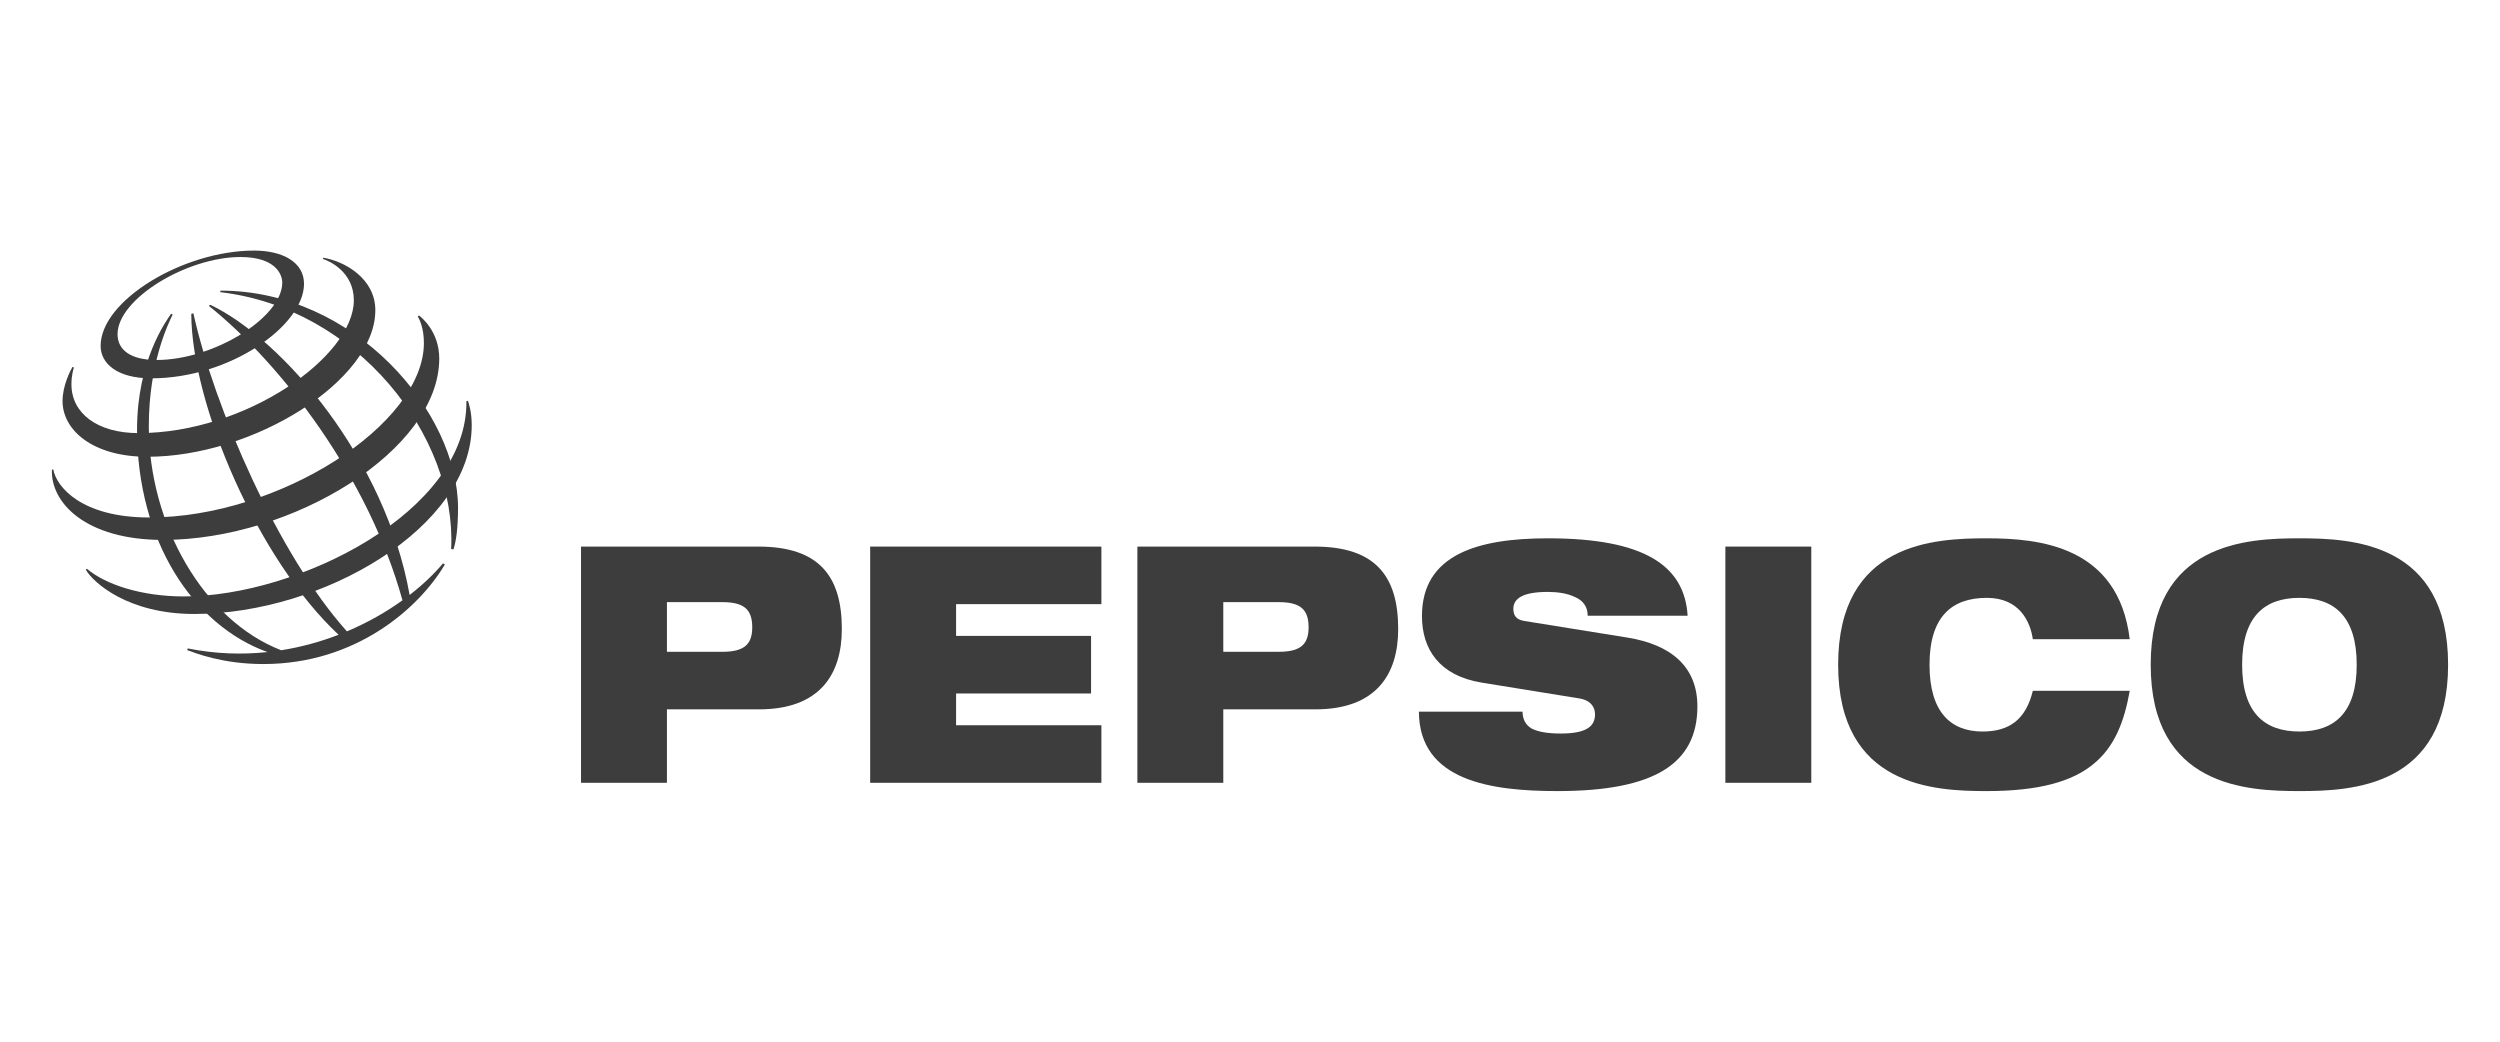 <svg width="120" height="50" viewBox="0 0 120 50" fill="none" xmlns="http://www.w3.org/2000/svg">
<path d="M32.013 28.903H34.675C35.713 28.903 36.108 29.253 36.108 30.111C36.108 30.936 35.713 31.286 34.675 31.286H32.013V28.903ZM27.889 37.575H32.013V34.049H36.43C39.355 34.049 40.408 32.366 40.408 30.191C40.408 27.665 39.325 26.236 36.401 26.236H27.889V37.575Z" fill="#3D3D3D"/>
<path d="M41.768 26.236H52.867V28.999H45.892V30.523H52.371V33.287H45.892V34.812H52.867V37.575H41.768V26.236Z" fill="#3D3D3D"/>
<path d="M58.718 28.903H61.38C62.418 28.903 62.813 29.253 62.813 30.111C62.813 30.936 62.418 31.286 61.38 31.286H58.718V28.903ZM54.594 37.575H58.718V34.049H63.135C66.06 34.049 67.113 32.366 67.113 30.191C67.113 27.665 66.03 26.236 63.105 26.236H54.594V37.575Z" fill="#3D3D3D"/>
<path d="M71.105 32.763C69.087 32.429 68.254 31.159 68.254 29.571C68.254 26.632 70.901 25.839 74.294 25.839C78.944 25.839 80.86 27.157 81.006 29.555H76.209C76.209 29.094 75.96 28.808 75.581 28.649C75.215 28.475 74.748 28.412 74.294 28.412C73.065 28.412 72.641 28.745 72.641 29.221C72.641 29.539 72.772 29.746 73.182 29.809L78.111 30.603C80.188 30.936 81.475 31.984 81.475 33.906C81.475 36.67 79.398 37.972 74.761 37.972C71.588 37.972 68.122 37.496 68.107 34.161H73.08C73.094 34.541 73.226 34.795 73.519 34.97C73.825 35.129 74.279 35.209 74.922 35.209C76.209 35.209 76.561 34.827 76.561 34.287C76.561 33.954 76.37 33.62 75.815 33.526L71.105 32.763Z" fill="#3D3D3D"/>
<path d="M82.818 26.236H86.942V37.575H82.818V26.236Z" fill="#3D3D3D"/>
<path d="M102.227 33.16C101.963 34.653 101.495 35.86 100.471 36.685C99.462 37.511 97.882 37.972 95.367 37.972C92.867 37.972 88.231 37.781 88.231 31.906C88.231 26.029 92.867 25.839 95.367 25.839C97.853 25.839 101.685 26.188 102.227 30.683H97.576C97.459 29.872 96.961 28.697 95.367 28.697C93.685 28.697 92.617 29.602 92.617 31.906C92.617 34.208 93.656 35.113 95.162 35.113C96.464 35.113 97.239 34.526 97.576 33.16H102.227V33.16Z" fill="#3D3D3D"/>
<path d="M107.622 31.906C107.622 29.602 108.69 28.697 110.372 28.697C112.054 28.697 113.122 29.603 113.122 31.906C113.122 34.209 112.054 35.113 110.372 35.113C108.69 35.113 107.622 34.209 107.622 31.906ZM103.234 31.906C103.234 37.781 107.871 37.972 110.372 37.972C112.873 37.972 117.509 37.781 117.509 31.906C117.509 26.029 112.873 25.839 110.372 25.839C107.871 25.839 103.234 26.029 103.234 31.906Z" fill="#3D3D3D"/>
<path d="M21.656 26.348C21.922 20.908 17.119 14.782 10.57 14.024L10.582 13.95C17.037 13.95 21.986 19.787 21.986 24.392C21.98 25.351 21.903 25.945 21.764 26.376L21.656 26.348ZM21.265 27.04C20.835 27.552 20.295 28.069 19.662 28.558C18.498 22.018 13.577 16.299 10.098 14.63L10.024 14.681C13.523 17.485 17.695 22.932 19.318 28.815C18.542 29.374 17.644 29.888 16.653 30.306C13.351 26.628 10.274 19.537 9.282 15.036L9.181 15.066C9.203 19.434 12.379 26.85 16.251 30.469C15.392 30.8 14.467 31.058 13.497 31.212C9.785 29.776 7.143 25.175 7.143 20.463C7.143 17.387 8.103 15.484 8.289 15.094L8.21 15.064C7.985 15.396 6.578 17.298 6.578 20.619C6.578 25.946 9.268 30.017 12.838 31.299C11.617 31.429 10.331 31.39 9.012 31.124L8.986 31.205C9.368 31.342 10.664 31.874 12.641 31.874C17.112 31.874 20.135 29.16 21.352 27.097L21.265 27.04Z" fill="#3D3D3D"/>
<path d="M12.195 12.028C8.805 12.028 4.83 14.417 4.83 16.602C4.83 17.447 5.621 18.16 7.259 18.16C11.061 18.16 14.593 15.609 14.593 13.625C14.593 12.581 13.567 12.028 12.195 12.028ZM13.548 13.564C13.548 15.236 10.26 17.28 7.512 17.28C6.298 17.28 5.642 16.813 5.642 16.043C5.642 14.347 8.967 12.337 11.544 12.337C13.225 12.337 13.548 13.173 13.548 13.564Z" fill="#3D3D3D"/>
<path d="M3.479 17.613C3.384 17.774 3.002 18.504 3.002 19.251C3.002 20.638 4.437 21.925 7.075 21.925C12.151 21.925 18.016 18.276 18.016 14.889C18.016 13.368 16.542 12.541 15.519 12.37L15.5 12.43C15.818 12.528 16.984 13.057 16.984 14.412C16.984 17.111 11.806 20.789 6.648 20.789C4.673 20.789 3.429 19.837 3.429 18.45C3.429 18.011 3.523 17.722 3.548 17.639L3.479 17.613Z" fill="#3D3D3D"/>
<path d="M20.109 15.142C20.248 15.245 21.084 15.926 21.084 17.213C21.084 21.601 14.045 25.916 7.821 25.916C4.11 25.916 2.418 24.126 2.493 22.537H2.559C2.705 23.362 3.91 24.839 7.158 24.839C13.389 24.839 20.347 20.374 20.347 16.462C20.347 15.791 20.16 15.373 20.055 15.187L20.109 15.142Z" fill="#3D3D3D"/>
<path d="M22.462 19.239C22.492 19.332 22.643 19.752 22.643 20.41C22.643 25.292 15.519 29.471 9.323 29.471C6.134 29.471 4.469 27.958 4.117 27.343L4.174 27.302C5.056 28.056 6.794 28.629 8.823 28.629C14.295 28.629 22.46 24.563 22.387 19.256L22.462 19.239Z" fill="#3D3D3D"/>
</svg>
